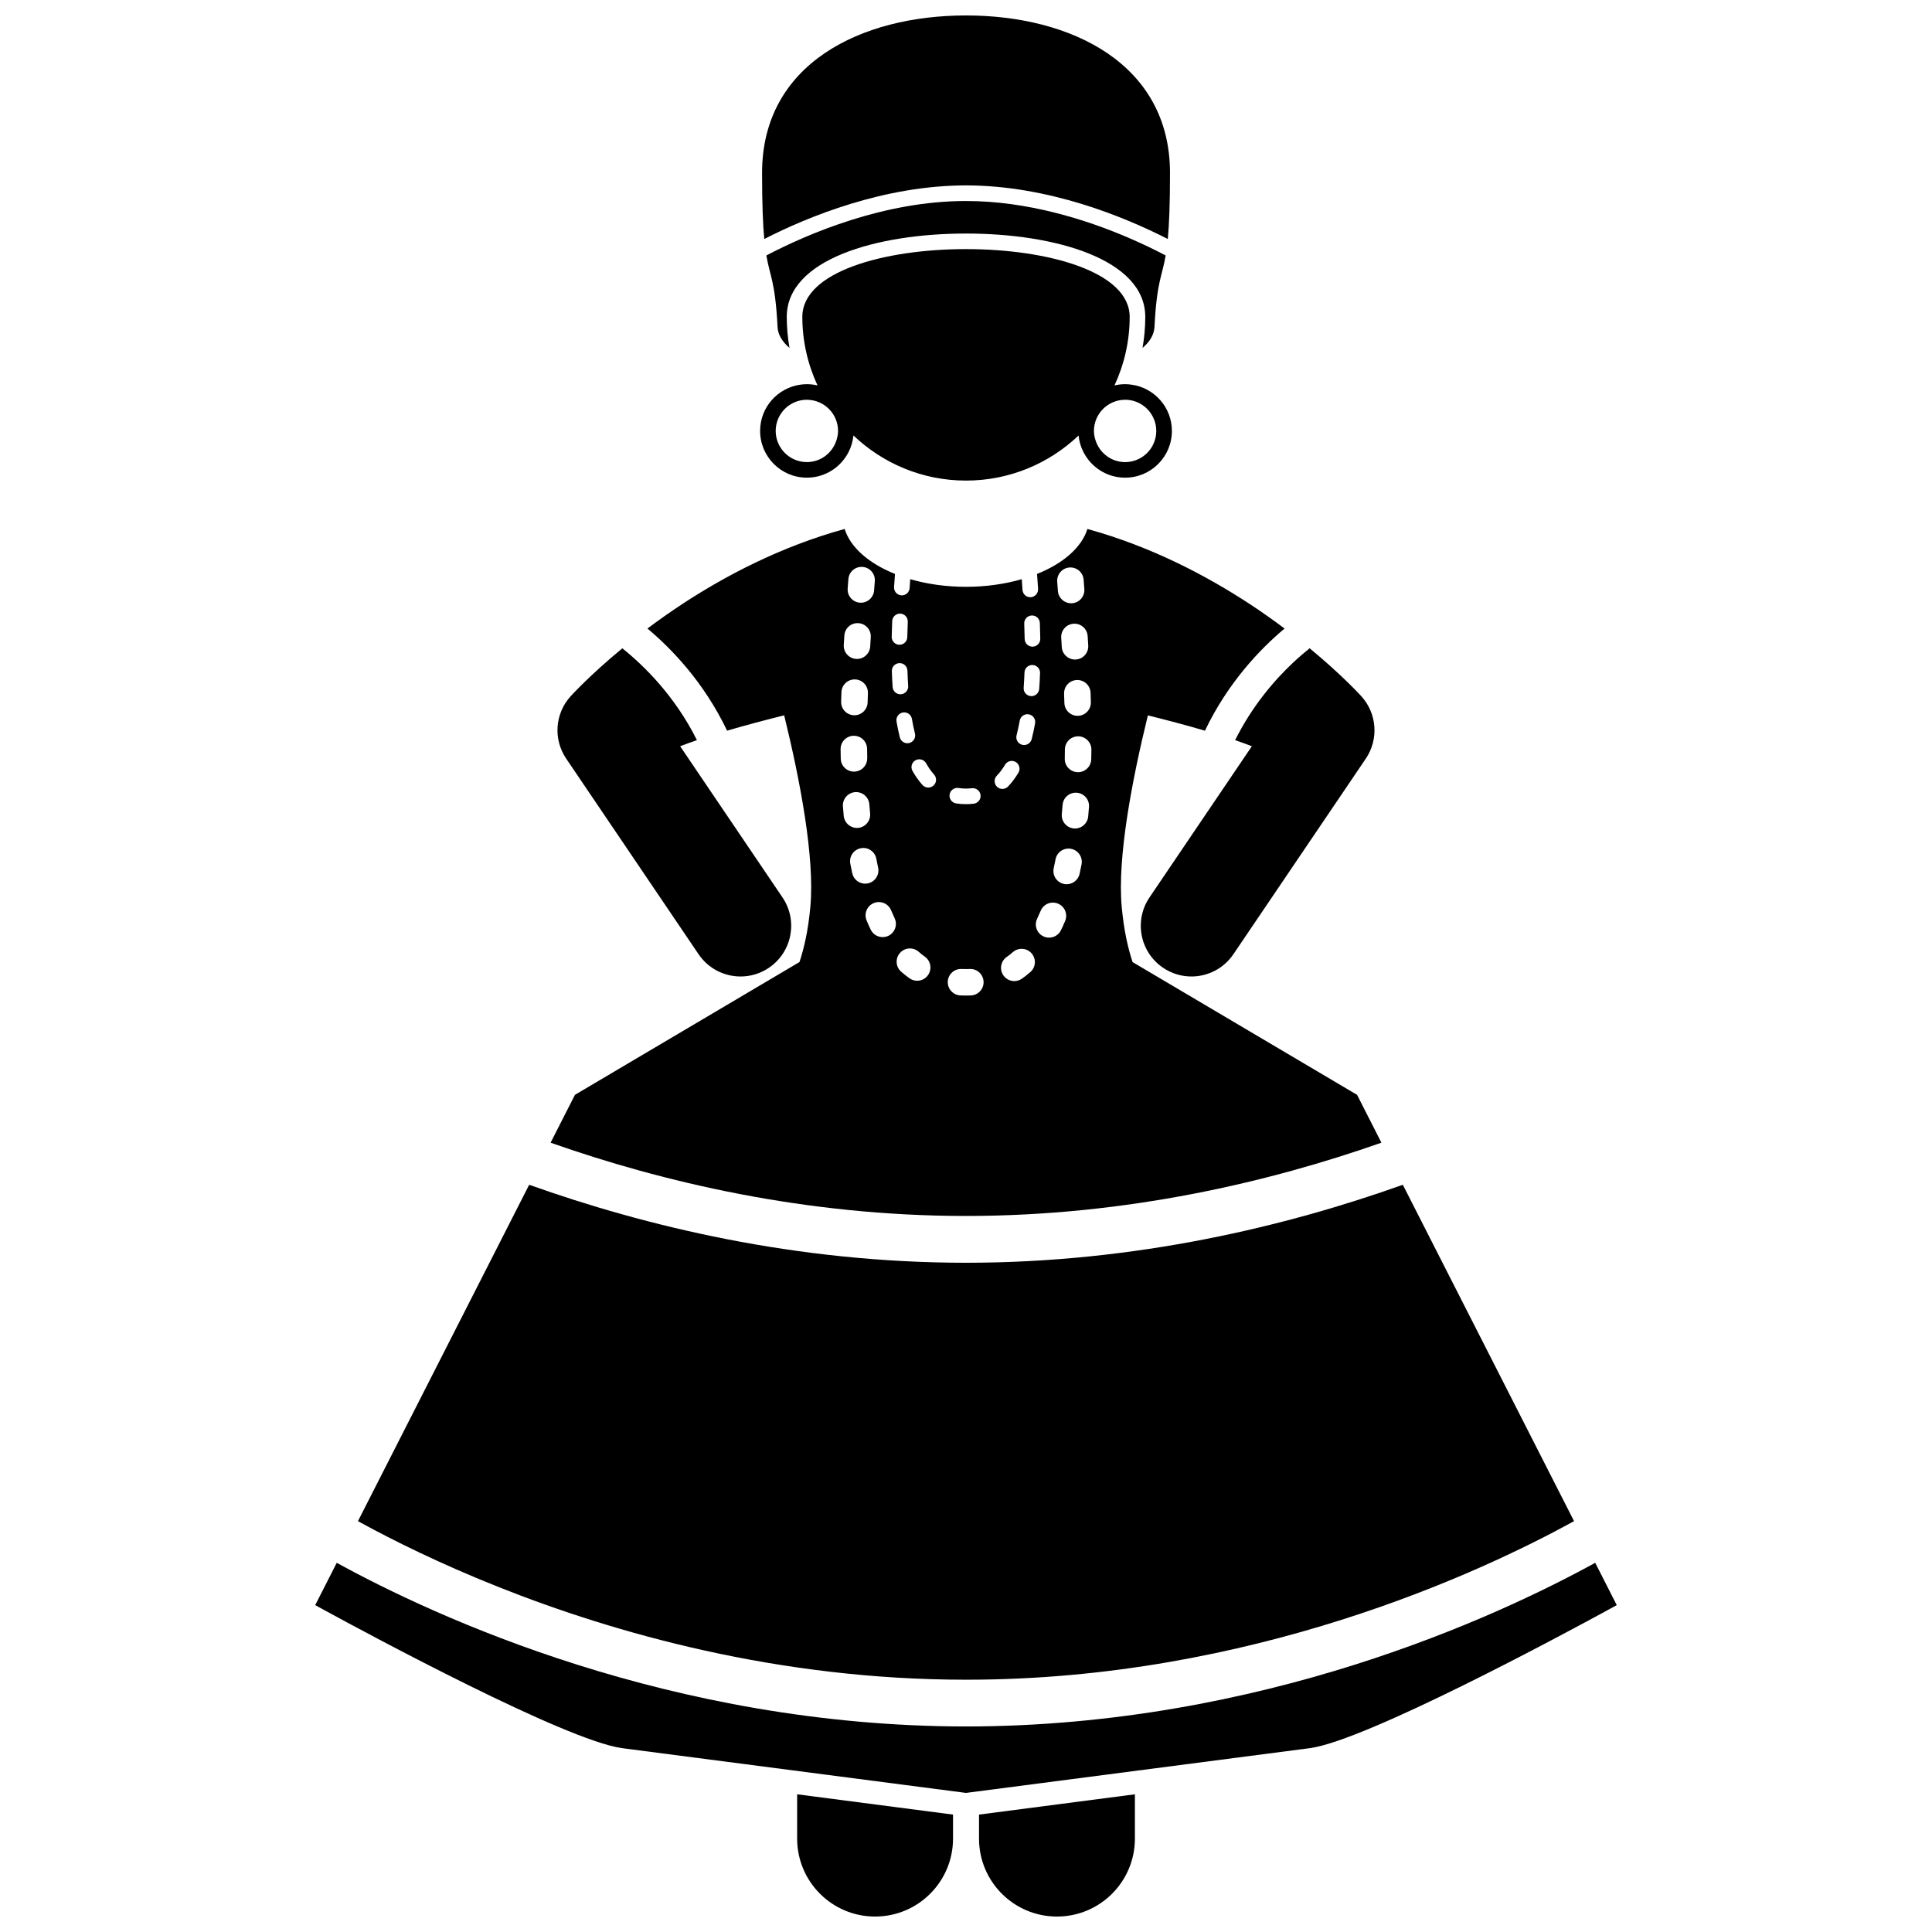 <?xml version="1.0" encoding="UTF-8"?>
<!-- Uploaded to: ICON Repo, www.svgrepo.com, Generator: ICON Repo Mixer Tools -->
<svg width="800px" height="800px" version="1.1" viewBox="144 144 512 512" xmlns="http://www.w3.org/2000/svg">
 <defs>
  <clipPath id="c">
   <path d="m355 619h42v32.902h-42z"/>
  </clipPath>
  <clipPath id="b">
   <path d="m403 619h42v32.902h-42z"/>
  </clipPath>
  <clipPath id="a">
   <path d="m345 148.09h110v59.906h-110z"/>
  </clipPath>
 </defs>
 <g clip-path="url(#c)">
  <path d="m355.25 631.25c0 11.41 9.246 20.656 20.656 20.656 11.402 0 20.656-9.246 20.656-20.656v-6.363l-41.309-5.379z"/>
 </g>
 <g clip-path="url(#b)">
  <path d="m403.45 631.25c0 11.41 9.246 20.656 20.656 20.656 11.402 0 20.656-9.246 20.656-20.656v-11.742l-41.309 5.379z"/>
 </g>
 <path d="m308.92 315.81c-8.508 7.023-13.352 12.336-13.695 12.699-4.168 4.598-4.652 11.41-1.172 16.547l35.074 51.82c2.594 3.832 6.824 5.902 11.129 5.902 2.594 0 5.207-0.746 7.516-2.309 6.144-4.156 7.75-12.504 3.594-18.645l-27.117-40.062c1.367-0.535 2.863-1.074 4.445-1.613-5.859-11.766-14.113-19.816-19.773-24.34z"/>
 <path d="m471.32 340.15c1.578 0.539 3.07 1.074 4.434 1.609l-27.121 40.062c-4.16 6.144-2.551 14.484 3.59 18.645 2.305 1.562 4.926 2.309 7.516 2.312 4.301 0 8.531-2.066 11.125-5.902l35.082-51.82c3.473-5.133 2.988-11.949-1.176-16.547-0.344-0.363-5.188-5.68-13.699-12.707-1.332 1.062-2.793 2.309-4.344 3.758-5.055 4.742-10.922 11.59-15.406 20.59z"/>
 <path d="m275.93 564.5c30.93 12.332 74.34 24.645 124.07 24.641 75.434 0.043 136.35-28.391 161.14-42.02l-45.375-89.145c-30.688 10.945-70.598 20.66-115.76 20.668-45.172-0.008-85.07-9.727-115.77-20.668l-45.371 89.137c0.281 0.156 0.531 0.297 0.82 0.457 8.441 4.606 20.777 10.766 36.246 16.93z"/>
 <path d="m400 466.24c42.645 0.008 80.617-9.059 110.09-19.418l-6.449-12.676-59.496-35.184c-1.246-3.801-2.289-8.324-2.871-14.57-1.215-13.07 2.707-33.59 6.926-50.816 4.785 1.195 10.09 2.586 15.125 4.066 6.125-12.812 14.68-21.691 21.102-27.074-2.801-2.102-5.859-4.273-9.172-6.457-11.5-7.539-26.098-15.25-43.078-19.93-1.531 4.914-6.449 9.156-13.348 11.922 0.09 1.273 0.188 2.594 0.273 3.961 0.074 1.141-0.793 2.117-1.926 2.199-0.047 0.004-0.094 0.008-0.137 0.008-1.082 0-1.992-0.844-2.062-1.93-0.062-0.984-0.129-1.914-0.195-2.852-4.441 1.281-9.453 2.023-14.777 2.023-5.324 0-10.34-0.738-14.781-2.023-0.059 0.785-0.117 1.547-0.168 2.359-0.074 1.094-0.98 1.93-2.055 1.93-0.047 0-0.094-0.004-0.137-0.008-1.141-0.074-2-1.059-1.926-2.199 0.078-1.199 0.16-2.348 0.242-3.473-6.898-2.769-11.809-7.012-13.34-11.922-16.984 4.684-31.582 12.395-43.074 19.93-3.316 2.184-6.375 4.356-9.18 6.457 6.418 5.379 14.977 14.254 21.102 27.07 5.039-1.477 10.34-2.871 15.129-4.066 4.219 17.23 8.145 37.746 6.93 50.816-0.582 6.242-1.625 10.766-2.871 14.566l-59.504 35.188-6.457 12.688c29.457 10.367 67.441 19.422 110.09 19.414zm-32.238-153.82c0.121-1.938 1.789-3.402 3.727-3.277 1.934 0.125 3.398 1.793 3.273 3.727-0.051 0.816-0.098 1.641-0.148 2.461-0.121 1.863-1.66 3.297-3.504 3.297-0.074 0-0.145-0.004-0.219-0.008-1.934-0.121-3.402-1.781-3.285-3.715 0.051-0.832 0.102-1.66 0.156-2.484zm64.477 0.152c0.055 0.82 0.105 1.652 0.156 2.488 0.113 1.934-1.355 3.606-3.293 3.715-0.074 0.004-0.145 0.008-0.215 0.008-1.848-0.004-3.391-1.441-3.504-3.301-0.051-0.828-0.098-1.652-0.148-2.461-0.129-1.934 1.34-3.602 3.281-3.727 1.93-0.129 3.602 1.336 3.723 3.277zm-15.184 89.035c-0.715 0.629-1.469 1.215-2.25 1.762-0.613 0.426-1.316 0.629-2.008 0.629-1.109 0-2.203-0.523-2.883-1.508-1.109-1.59-0.715-3.777 0.875-4.887 0.559-0.391 1.109-0.82 1.641-1.285 1.457-1.277 3.68-1.129 4.953 0.332 1.277 1.461 1.129 3.68-0.328 4.957zm-30.441-56.121c0.992-0.559 2.25-0.211 2.812 0.785 0.641 1.141 1.344 2.137 2.109 2.992 0.766 0.848 0.699 2.148-0.148 2.918-0.395 0.355-0.887 0.531-1.379 0.531-0.562 0-1.129-0.23-1.539-0.68-1-1.117-1.883-2.367-2.648-3.734-0.562-1-0.207-2.258 0.793-2.812zm-1.652-4.582c-0.164 0.043-0.332 0.062-0.496 0.062-0.922 0-1.77-0.633-2.004-1.57-0.336-1.359-0.625-2.762-0.875-4.191-0.191-1.129 0.566-2.195 1.691-2.387 1.129-0.191 2.191 0.562 2.387 1.691 0.23 1.344 0.496 2.652 0.809 3.902 0.27 1.098-0.402 2.219-1.512 2.492zm18.895 13.789c0.129 1.133-0.672 2.164-1.809 2.293-0.668 0.082-1.348 0.125-2.051 0.125-0.906 0-1.773-0.066-2.617-0.199-1.129-0.176-1.898-1.234-1.727-2.356 0.176-1.129 1.234-1.898 2.363-1.727 0.625 0.102 1.277 0.152 1.98 0.152 0.543 0 1.066-0.031 1.566-0.094v0.008c1.133-0.141 2.156 0.672 2.293 1.797zm10.043-5.93c-0.805 1.352-1.715 2.586-2.762 3.676-0.406 0.422-0.945 0.633-1.488 0.633-0.516 0-1.031-0.191-1.434-0.578-0.82-0.793-0.848-2.102-0.055-2.922 0.793-0.82 1.52-1.793 2.184-2.91 0.586-0.984 1.852-1.309 2.828-0.73 0.984 0.586 1.309 1.852 0.727 2.832zm-0.5-9.902c0.316-1.242 0.598-2.535 0.844-3.883v-0.008c0.199-1.121 1.27-1.867 2.398-1.664 1.121 0.199 1.863 1.27 1.664 2.398-0.258 1.43-0.555 2.836-0.906 4.188-0.242 0.93-1.086 1.547-2.004 1.547-0.168 0-0.34-0.02-0.512-0.062-1.102-0.285-1.77-1.406-1.484-2.516zm13.277 39.469c-0.246 0-0.496-0.027-0.75-0.082-1.895-0.41-3.094-2.281-2.68-4.176 0.168-0.77 0.332-1.547 0.48-2.34 0.363-1.906 2.199-3.152 4.109-2.785 1.91 0.363 3.152 2.203 2.789 4.109-0.164 0.848-0.332 1.68-0.52 2.512-0.359 1.641-1.816 2.762-3.43 2.762zm6.512-33.129c-0.043 1.91-1.605 3.441-3.508 3.441-0.023 0-0.047 0-0.066-0.004-1.938-0.035-3.481-1.641-3.441-3.578 0.012-0.812 0.023-1.629 0.031-2.453 0.02-1.938 1.605-3.496 3.547-3.473 1.938 0.02 3.496 1.602 3.481 3.539-0.016 0.852-0.031 1.691-0.043 2.527zm-3.82 8.879c1.934 0.156 3.383 1.84 3.223 3.777-0.062 0.84-0.137 1.68-0.211 2.519-0.168 1.824-1.703 3.188-3.5 3.188-0.105 0-0.215-0.004-0.32-0.016-1.93-0.184-3.348-1.895-3.172-3.824 0.074-0.805 0.141-1.605 0.207-2.418h0.008c0.145-1.934 1.832-3.375 3.766-3.227zm-4.973 29.398c1.789 0.746 2.629 2.812 1.875 4.602-0.344 0.82-0.711 1.633-1.098 2.418-0.605 1.254-1.855 1.988-3.16 1.988-0.512 0-1.031-0.113-1.52-0.352-1.754-0.84-2.484-2.941-1.633-4.684 0.324-0.68 0.637-1.379 0.941-2.098 0.742-1.789 2.801-2.633 4.594-1.875zm-4.992-56.918c-0.078 1.086-0.992 1.926-2.07 1.926-0.047 0-0.09-0.004-0.137-0.008-1.133-0.082-1.996-1.066-1.914-2.203 0.094-1.336 0.164-2.691 0.215-4.055 0.039-1.141 0.996-2.031 2.137-1.988 1.141 0.039 2.031 0.996 1.988 2.137-0.051 1.406-0.121 2.809-0.219 4.191zm-36.656 1.426c-0.047 0.004-0.094 0.004-0.137 0.004-1.082 0-1.984-0.836-2.055-1.93-0.094-1.391-0.164-2.793-0.207-4.191-0.039-1.148 0.859-2.102 2-2.133 1.141-0.043 2.094 0.852 2.133 1.996 0.043 1.363 0.105 2.723 0.195 4.062 0.074 1.133-0.789 2.117-1.93 2.191zm-1.672 59.332c0.836 1.746 0.102 3.84-1.652 4.684-0.488 0.234-1.004 0.344-1.512 0.344-1.309 0-2.566-0.734-3.172-1.996-0.383-0.793-0.734-1.602-1.086-2.43-0.742-1.789 0.098-3.848 1.895-4.59 1.789-0.746 3.84 0.098 4.59 1.887 0.301 0.723 0.613 1.422 0.938 2.102zm-7.055-9.223c-0.25 0.055-0.5 0.082-0.746 0.082-1.613 0-3.07-1.125-3.422-2.769-0.18-0.828-0.355-1.672-0.512-2.519-0.367-1.91 0.887-3.742 2.793-4.102 1.898-0.367 3.742 0.887 4.102 2.793 0.148 0.793 0.309 1.57 0.473 2.34v0.008c0.414 1.887-0.789 3.758-2.688 4.168zm0.57-18.523c0.18 1.926-1.242 3.641-3.176 3.824-0.105 0.012-0.215 0.016-0.32 0.016-1.797 0-3.328-1.371-3.5-3.195-0.074-0.836-0.141-1.676-0.211-2.519-0.148-1.938 1.297-3.621 3.227-3.773 1.934-0.156 3.621 1.297 3.773 3.231 0.062 0.809 0.129 1.613 0.207 2.418zm-0.773-14.656c0.039 1.934-1.512 3.535-3.441 3.57h-0.066c-1.91 0-3.473-1.531-3.504-3.441-0.02-0.84-0.031-1.68-0.039-2.512-0.02-1.938 1.539-3.527 3.481-3.547 1.938-0.02 3.523 1.539 3.543 3.481 0.012 0.816 0.02 1.633 0.039 2.453zm8.691 51.617c1.285-1.453 3.504-1.586 4.953-0.301 0.523 0.469 1.066 0.898 1.633 1.297h-0.008c1.586 1.121 1.965 3.309 0.844 4.894-0.688 0.969-1.77 1.484-2.871 1.484-0.699 0-1.41-0.207-2.023-0.641-0.777-0.555-1.52-1.148-2.238-1.777-1.449-1.289-1.582-3.512-0.289-4.957zm12.66 7.582c0.094-1.934 1.746-3.43 3.684-3.328 0.367 0.02 0.754 0.023 1.141 0.023 0.34 0 0.676-0.008 1.008-0.02h-0.004 0.008-0.004c1.938-0.086 3.574 1.414 3.656 3.356 0.086 1.938-1.418 3.574-3.356 3.66-0.434 0.02-0.867 0.023-1.312 0.023-0.496 0-0.996-0.012-1.488-0.031-1.934-0.102-3.422-1.746-3.332-3.684zm37.922-74.027c0.055 1.938-1.473 3.555-3.41 3.609-0.035 0.004-0.07 0.004-0.105 0.004-1.891 0-3.453-1.5-3.504-3.406-0.023-0.82-0.051-1.637-0.082-2.453h0.008c-0.074-1.938 1.441-3.562 3.379-3.629 1.938-0.074 3.562 1.441 3.637 3.379 0.027 0.828 0.051 1.664 0.078 2.496zm-8.918-31.938c-0.137-1.93 1.312-3.617 3.242-3.758 1.934-0.141 3.617 1.309 3.758 3.242 0.062 0.805 0.125 1.633 0.188 2.473 0.141 1.934-1.309 3.617-3.242 3.758-0.09 0.008-0.176 0.008-0.262 0.008-1.82 0-3.367-1.406-3.504-3.25-0.059-0.84-0.117-1.66-0.18-2.473v0.008zm-6.746 8.957c1.141-0.043 2.102 0.848 2.144 1.988 0.051 1.379 0.086 2.769 0.113 4.172 0.023 1.141-0.887 2.082-2.027 2.102h-0.047c-1.121 0-2.035-0.902-2.062-2.023-0.02-1.371-0.062-2.734-0.113-4.086v-0.008c-0.039-1.148 0.859-2.102 1.992-2.144zm-34.84-0.492c1.133 0.043 2.023 1 1.98 2.144-0.051 1.352-0.094 2.723-0.125 4.09-0.023 1.129-0.945 2.023-2.07 2.023h-0.035c-1.141-0.023-2.043-0.973-2.027-2.109 0.031-1.402 0.074-2.793 0.133-4.172 0.047-1.129 1.004-2.023 2.144-1.977zm-9.996-12.375c1.934 0.141 3.387 1.828 3.242 3.758-0.062 0.812-0.121 1.641-0.188 2.473v0.008c-0.137 1.848-1.68 3.246-3.496 3.246-0.09 0-0.176-0.004-0.266-0.012-1.938-0.141-3.387-1.824-3.242-3.758 0.062-0.844 0.125-1.672 0.188-2.469 0.137-1.938 1.82-3.391 3.762-3.246zm-5.684 35.699c0.027-0.836 0.051-1.672 0.082-2.5 0.066-1.938 1.695-3.457 3.637-3.387 1.934 0.066 3.445 1.695 3.379 3.637-0.023 0.816-0.055 1.633-0.074 2.457-0.059 1.902-1.621 3.406-3.5 3.406-0.039 0-0.078 0-0.117-0.004-1.941-0.055-3.469-1.676-3.406-3.609z"/>
 <path d="m400 601.53c-78.219-0.051-140.64-29.039-166.76-43.367l-5.707 11.211s0.902 0.496 2.465 1.352c11.879 6.477 63.727 34.391 78.75 36.539l91.246 11.875 91.246-11.875c15.023-2.144 66.871-30.062 78.75-36.539 1.566-0.852 2.465-1.352 2.465-1.352l-5.707-11.215c-26.117 14.332-88.535 43.32-166.75 43.371z"/>
 <g clip-path="url(#a)">
  <path d="m453.48 207.34c0.352-3.758 0.582-9.109 0.582-17.52-0.004-28.918-26.195-41.727-54.055-41.727s-54.051 12.809-54.051 41.727c0 8.406 0.227 13.758 0.582 17.516 11.695-5.973 31.684-14.172 53.469-14.207 21.785 0.035 41.777 8.242 53.473 14.211z"/>
 </g>
 <path d="m400.01 205.89c23.641 0 47.5 6.832 47.5 22.094 0 2.805-0.258 5.551-0.73 8.223 1.926-1.641 3.059-3.488 3.168-5.547 0.625-12.109 1.984-13.262 2.969-18.961-2.731-1.43-5.992-3.027-9.695-4.621-11.418-4.918-26.938-9.812-43.219-9.809-21.57-0.023-41.777 8.598-52.91 14.426 0.984 5.699 2.344 6.848 2.969 18.961 0.105 2.062 1.242 3.906 3.168 5.547-0.473-2.676-0.73-5.418-0.73-8.223 0.004-15.262 23.863-22.09 47.512-22.09z"/>
 <path d="m400 271.36c11.57 0 22.059-4.559 29.836-11.945 0.152 1.574 0.605 3.059 1.297 4.402 2.051 4.016 6.219 6.773 11.035 6.773 6.844 0 12.395-5.547 12.395-12.387 0-6.231-4.606-11.375-10.598-12.25-0.59-0.086-1.188-0.145-1.797-0.145-0.973 0-1.91 0.125-2.816 0.332 2.559-5.527 4.023-11.664 4.023-18.16 0-23.953-86.75-23.953-86.75 0 0 6.496 1.469 12.633 4.027 18.164-0.906-0.211-1.848-0.336-2.82-0.336-0.613 0-1.203 0.059-1.789 0.141-5.996 0.871-10.605 6.012-10.605 12.242 0 6.848 5.547 12.395 12.395 12.395 4.824 0 8.992-2.758 11.039-6.777 0.688-1.344 1.141-2.828 1.297-4.406 7.773 7.394 18.258 11.957 29.832 11.957zm42.164-21.426c4.562 0.012 8.25 3.703 8.262 8.27-0.012 4.562-3.699 8.25-8.262 8.262-3.668-0.012-6.738-2.414-7.816-5.723-0.266-0.805-0.441-1.648-0.445-2.539 0.008-4.543 3.668-8.215 8.199-8.262 0.02-0.004 0.039-0.008 0.062-0.008zm-84.336 16.527c-4.566-0.012-8.25-3.703-8.266-8.266 0.016-4.566 3.703-8.25 8.266-8.258 0.023 0 0.047 0.008 0.07 0.008 4.531 0.047 8.18 3.711 8.195 8.25-0.004 0.895-0.184 1.738-0.445 2.543-1.082 3.312-4.148 5.715-7.82 5.723z"/>
</svg>
